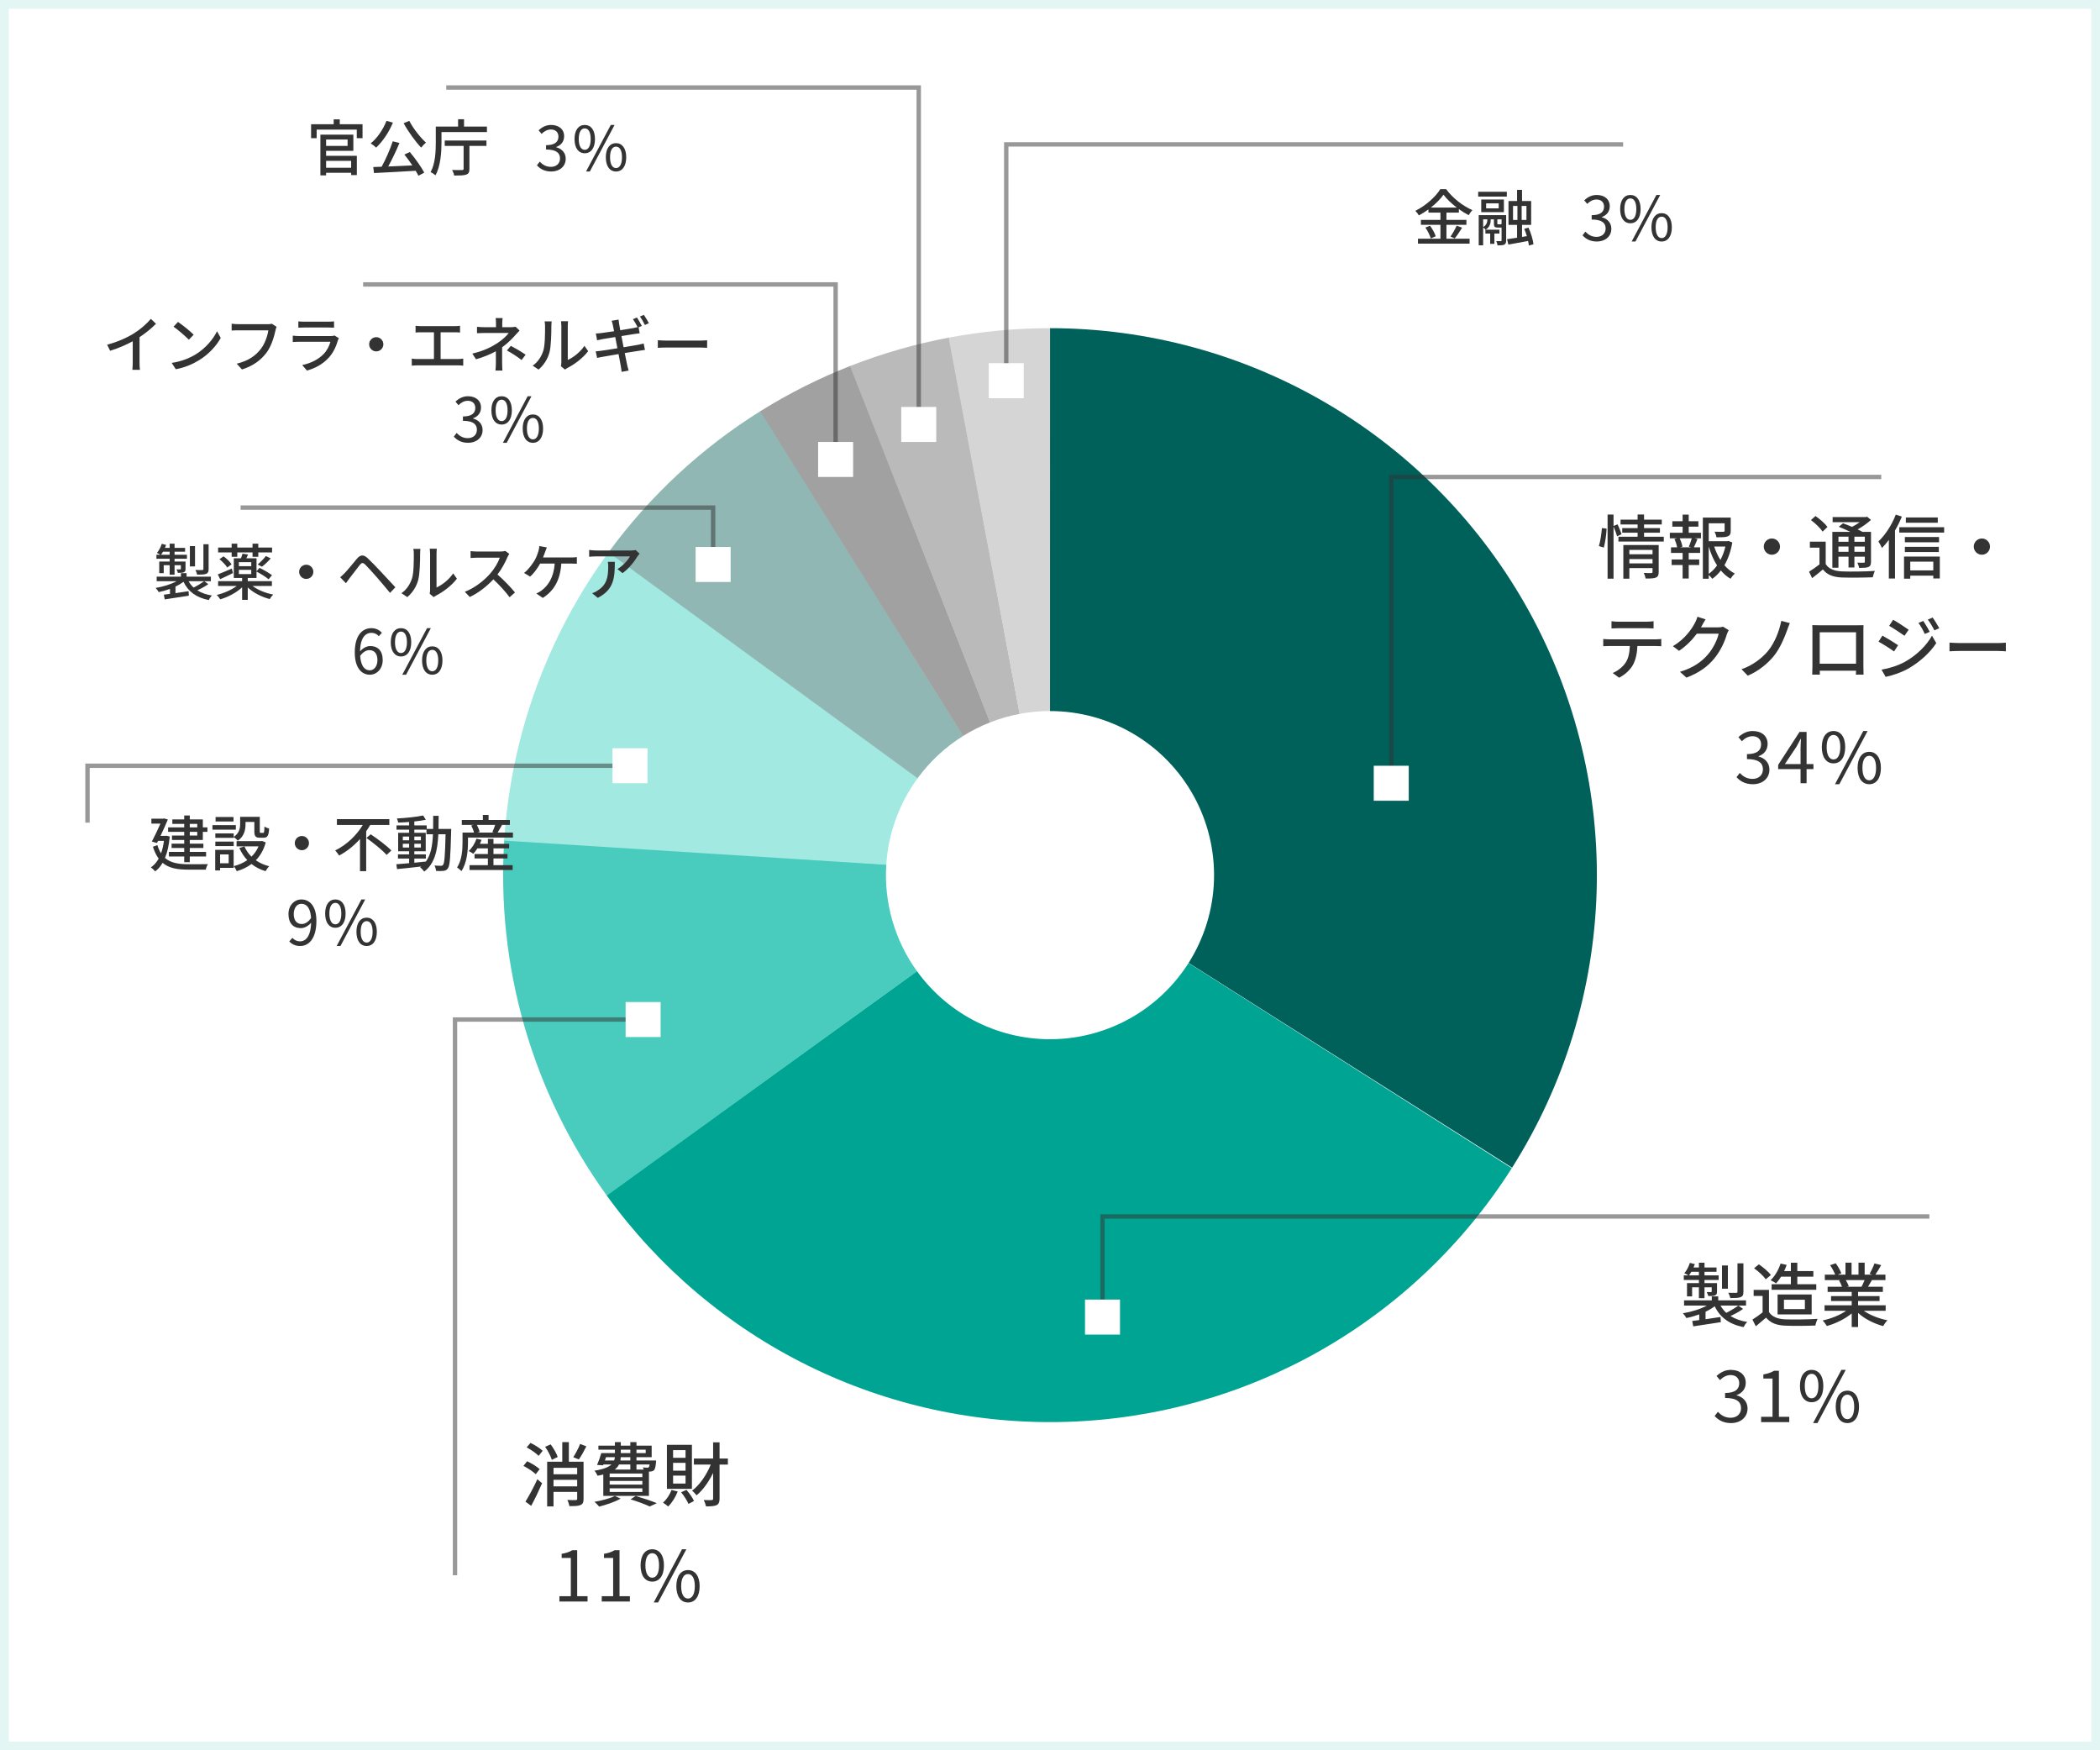 <svg width="480" height="400" viewBox="0 0 480 400" fill="none" xmlns="http://www.w3.org/2000/svg">
<rect x="0" y="0" width="480" height="400" fill="#808080" stroke="none"/>
<rect x="1" y="1" width="478" height="398" fill="white" stroke="#E3F6F4" stroke-width="2"/>
<path d="M345.545 266.972C334.601 284.219 319.597 298.522 301.846 308.628C284.095 318.734 264.138 324.337 243.721 324.945C223.304 325.553 203.049 321.148 184.728 312.116C166.407 303.084 150.579 289.7 138.628 273.135L209.588 221.94C213.174 226.91 217.922 230.925 223.418 233.635C228.915 236.344 234.991 237.666 241.116 237.483C247.241 237.301 253.229 235.62 258.554 232.588C263.879 229.557 268.38 225.266 271.663 220.092L345.545 266.972Z" fill="#00A492"/>
<path d="M240 75C262.374 75 284.337 81.005 303.599 92.389C322.86 103.772 338.713 120.117 349.503 139.717C360.293 159.317 365.625 181.454 364.942 203.817C364.258 226.181 357.585 247.951 345.619 266.855L271.686 220.057C275.276 214.385 277.278 207.854 277.483 201.145C277.687 194.436 276.088 187.795 272.851 181.915C269.614 176.035 264.858 171.132 259.08 167.717C253.301 164.302 246.712 162.5 240 162.5V75Z" fill="#00605A"/>
<path d="M138.704 273.241C121.65 249.654 113.362 220.856 115.268 191.813L202.581 197.544C202.009 206.257 204.495 214.896 209.611 221.972L138.704 273.241Z" fill="#49CCBE"/>
<path d="M115.249 192.107C116.757 168.273 125.062 145.369 139.18 126.107L209.754 177.832C205.519 183.611 203.027 190.482 202.575 197.632L115.249 192.107Z" fill="#A1E9E1"/>
<path d="M139.083 126.238C148.517 113.332 160.338 102.355 173.907 93.902L220.172 168.171C216.102 170.706 212.555 174 209.725 177.871L139.083 126.238Z" fill="#90B7B3"/>
<path d="M173.766 93.99C180.319 89.896 187.237 86.418 194.432 83.602L226.33 165.081C224.171 165.926 222.096 166.969 220.13 168.197L173.766 93.99Z" fill="#A1A1A1"/>
<path d="M194.288 83.658C201.618 80.778 209.203 78.597 216.944 77.145L233.083 163.143C230.761 163.579 228.485 164.233 226.286 165.097L194.288 83.658Z" fill="#BABABA"/>
<path d="M216.827 77.167C224.473 75.724 232.236 74.999 240.016 75L240.005 162.5C237.671 162.5 235.342 162.717 233.048 163.15L216.827 77.167Z" fill="#D5D5D5"/>
<path d="M400.666 179.224C402.762 179.224 404.442 177.96 404.442 175.88C404.442 174.264 403.322 173.224 401.946 172.888V172.824C403.194 172.376 404.026 171.432 404.026 170.008C404.026 168.136 402.586 167.064 400.618 167.064C399.274 167.064 398.234 167.656 397.354 168.456L398.138 169.4C398.794 168.728 399.626 168.248 400.57 168.248C401.786 168.248 402.538 168.984 402.538 170.104C402.538 171.384 401.722 172.344 399.306 172.344V173.48C402.01 173.48 402.954 174.408 402.954 175.816C402.954 177.16 401.962 178.008 400.57 178.008C399.226 178.008 398.346 177.368 397.658 176.648L396.922 177.608C397.69 178.456 398.826 179.224 400.666 179.224ZM411.557 179H412.933V167.272H411.317L406.437 174.808V175.768H414.501V174.616H407.973L410.645 170.616C410.965 170.04 411.285 169.448 411.573 168.872H411.653C411.605 169.48 411.557 170.424 411.557 171.016V179ZM419.088 174.456C420.704 174.456 421.76 173.112 421.76 170.744C421.76 168.392 420.704 167.064 419.088 167.064C417.472 167.064 416.416 168.392 416.416 170.744C416.416 173.112 417.472 174.456 419.088 174.456ZM419.088 173.56C418.16 173.56 417.52 172.6 417.52 170.744C417.52 168.872 418.16 167.96 419.088 167.96C420.016 167.96 420.64 168.872 420.64 170.744C420.64 172.6 420.016 173.56 419.088 173.56ZM419.424 179.224H420.416L426.88 167.064H425.888L419.424 179.224ZM427.264 179.224C428.848 179.224 429.92 177.88 429.92 175.496C429.92 173.16 428.848 171.816 427.264 171.816C425.648 171.816 424.592 173.16 424.592 175.496C424.592 177.88 425.648 179.224 427.264 179.224ZM427.264 178.328C426.336 178.328 425.696 177.368 425.696 175.496C425.696 173.624 426.336 172.728 427.264 172.728C428.176 172.728 428.816 173.624 428.816 175.496C428.816 177.368 428.176 178.328 427.264 178.328Z" fill="#333333"/>
<path d="M366.584 125.144C366.92 123.944 367.176 122.072 367.224 120.808L366.152 120.68C366.056 121.928 365.8 123.704 365.464 124.792L366.584 125.144ZM370.632 122.088C370.472 121.496 370.056 120.552 369.736 119.832L368.808 120.2V117.592H367.448V132.248H368.808V120.328C369.128 121.064 369.464 122.008 369.624 122.568L370.632 122.088ZM372.424 128.76V127.768H377.72V128.76H372.424ZM377.72 125.672V126.664H372.424V125.672H377.72ZM379.128 124.552H371.048V132.248H372.424V129.832H377.72V130.696C377.72 130.888 377.656 130.952 377.432 130.968C377.224 130.968 376.456 130.984 375.72 130.936C375.896 131.288 376.088 131.848 376.152 132.216C377.256 132.216 378.008 132.2 378.504 131.992C378.984 131.784 379.128 131.4 379.128 130.728V124.552ZM375.784 122.664V121.736H379.416V120.696H375.784V119.864H379.832V118.76H375.784V117.576H374.312V118.76H370.408V119.864H374.312V120.696H370.792V121.736H374.312V122.664H369.928V123.768H380.296V122.664H375.784ZM386.568 125.08H384.024L384.552 124.936C384.488 124.424 384.216 123.64 383.928 123.016H386.696C386.536 123.592 386.248 124.392 386.024 124.936L386.568 125.08ZM385.992 120.36H388.2V119.112H385.992V117.608H384.6V119.112H382.248V120.36H384.6V121.752H381.672V123.016H383.384L382.728 123.192C383.016 123.784 383.256 124.536 383.336 125.08H381.944V126.36H384.6V127.864H382.088V129.128H384.6V132.216H385.992V129.128H388.392V127.864H385.992V126.36H388.6V125.08H387.176C387.432 124.568 387.72 123.864 387.992 123.192L387.304 123.016H388.792V121.752H385.992V120.36ZM390.568 124.904C391.032 126.488 391.656 127.96 392.472 129.224C391.928 129.976 391.304 130.632 390.568 131.144V124.904ZM394.376 124.904C394.12 125.976 393.752 127.016 393.24 127.976C392.648 127.032 392.168 125.992 391.816 124.904H394.376ZM395.048 123.624L394.808 123.688H390.568V119.592H394.2V121.288C394.2 121.464 394.136 121.512 393.896 121.528C393.656 121.544 392.808 121.544 391.896 121.512C392.088 121.864 392.28 122.408 392.344 122.792C393.544 122.792 394.36 122.792 394.888 122.584C395.448 122.376 395.592 121.992 395.592 121.304V118.28H389.224V132.264H390.568V131.416C390.872 131.656 391.192 132.008 391.384 132.28C392.12 131.752 392.776 131.112 393.336 130.376C393.992 131.144 394.728 131.784 395.544 132.264C395.768 131.896 396.216 131.352 396.536 131.08C395.64 130.632 394.84 129.976 394.152 129.176C395.032 127.656 395.64 125.864 395.96 123.96L395.048 123.624ZM405 123.064C403.976 123.064 403.144 123.896 403.144 124.92C403.144 125.944 403.976 126.776 405 126.776C406.024 126.776 406.856 125.944 406.856 124.92C406.856 123.896 406.024 123.064 405 123.064ZM422.52 122.648V123.816H420.216V122.648H422.52ZM426.248 123.816H423.864V122.648H426.248V123.816ZM423.864 126.104V124.904H426.248V126.104H423.864ZM420.216 126.104V124.904H422.52V126.104H420.216ZM420.216 127.224H422.52V129.688H423.864V127.224H426.248V128.344C426.248 128.536 426.184 128.6 426.008 128.6C425.816 128.6 425.208 128.616 424.536 128.584C424.712 128.92 424.888 129.416 424.936 129.784C425.96 129.784 426.632 129.768 427.08 129.576C427.544 129.368 427.656 129.032 427.656 128.36V121.544H425.688C425.384 121.368 425.016 121.176 424.6 120.984C425.72 120.376 426.824 119.576 427.656 118.808L426.76 118.088L426.456 118.168H418.888V119.336H425.08C424.552 119.72 423.928 120.104 423.32 120.408C422.616 120.104 421.88 119.816 421.256 119.592L420.296 120.392C421.112 120.712 422.072 121.128 422.936 121.544H418.824V129.736H420.216V127.224ZM417.704 120.424C417.16 119.656 415.96 118.616 414.968 117.928L413.928 118.856C414.936 119.592 416.088 120.712 416.6 121.496L417.704 120.424ZM417.304 123.784H413.688V125.16H415.88V128.984C415.112 129.592 414.232 130.2 413.496 130.648L414.2 132.12C415.096 131.448 415.896 130.792 416.664 130.136C417.64 131.368 419.016 131.896 421 131.976C422.856 132.04 426.216 132.008 428.056 131.928C428.136 131.496 428.376 130.808 428.536 130.472C426.504 130.616 422.824 130.664 421.016 130.584C419.256 130.504 417.992 130.024 417.304 128.904V123.784ZM442.92 118.264H435.624V119.464H442.92V118.264ZM433.32 117.608C432.424 119.96 430.92 122.264 429.352 123.736C429.592 124.104 430.024 124.904 430.168 125.24C430.696 124.696 431.224 124.072 431.736 123.384V132.216H433.144V121.24C433.736 120.216 434.28 119.128 434.712 118.056L433.32 117.608ZM441.896 128.36V130.36H436.632V128.36H441.896ZM435.208 132.248H436.632V131.56H441.896V132.2H443.384V127.192H435.208V132.248ZM435.4 126.152H443.16V124.968H435.4V126.152ZM443.208 122.728H435.4V123.928H443.208V122.728ZM434.12 120.488V121.72H444.376V120.488H434.12ZM453 123.064C451.976 123.064 451.144 123.896 451.144 124.92C451.144 125.944 451.976 126.776 453 126.776C454.024 126.776 454.856 125.944 454.856 124.92C454.856 123.896 454.024 123.064 453 123.064ZM368.344 141.968V143.616C368.792 143.584 369.384 143.568 369.912 143.568H376.36C376.856 143.568 377.448 143.584 377.96 143.616V141.968C377.448 142.032 376.856 142.08 376.36 142.08H369.896C369.384 142.08 368.824 142.032 368.344 141.968ZM366.456 146.032V147.68C366.888 147.648 367.432 147.632 367.912 147.632H372.536C372.472 149.072 372.264 150.352 371.576 151.424C370.936 152.4 369.8 153.312 368.616 153.808L370.088 154.88C371.48 154.176 372.696 152.992 373.272 151.904C373.88 150.736 374.2 149.328 374.264 147.632H378.376C378.792 147.632 379.352 147.648 379.72 147.68V146.032C379.32 146.08 378.712 146.112 378.376 146.112H367.912C367.416 146.112 366.904 146.08 366.456 146.032ZM389.848 141.552L387.992 140.944C387.864 141.408 387.592 142.064 387.4 142.384C386.648 143.792 385.16 146.016 382.376 147.68L383.784 148.736C385.464 147.616 386.824 146.192 387.848 144.816H392.84C392.552 146.16 391.592 148.176 390.408 149.536C388.984 151.2 387.08 152.608 383.992 153.536L385.48 154.864C388.472 153.712 390.408 152.256 391.88 150.432C393.32 148.672 394.264 146.528 394.696 144.992C394.808 144.672 394.984 144.272 395.144 144.016L393.832 143.216C393.528 143.328 393.08 143.376 392.632 143.376H388.792C388.872 143.248 388.952 143.104 389.016 142.976C389.192 142.656 389.528 142.032 389.848 141.552ZM409.103 142.4L407.151 141.888C406.703 144.192 405.647 146.88 404.143 148.736C402.687 150.496 400.511 152.096 398.063 152.944L399.487 154.416C401.871 153.44 404.127 151.6 405.535 149.808C406.863 148.128 407.871 145.76 408.511 143.968C408.671 143.52 408.879 142.896 409.103 142.4ZM414.239 142.864C414.271 143.28 414.271 143.84 414.271 144.256V152.112C414.271 152.752 414.239 154.032 414.223 154.176H415.967C415.951 154.096 415.951 153.712 415.951 153.28H424.239C424.223 153.728 424.223 154.096 424.207 154.176H425.951C425.951 154.048 425.919 152.672 425.919 152.112V144.256C425.919 143.808 425.919 143.312 425.951 142.88C425.423 142.896 424.847 142.896 424.479 142.896H415.791C415.391 142.896 414.879 142.896 414.239 142.864ZM415.935 144.496H424.239V151.68H415.935V144.496ZM439.599 141.904L438.511 142.368C439.071 143.136 439.535 143.968 439.951 144.88L441.071 144.4C440.703 143.648 440.031 142.528 439.599 141.904ZM441.743 141.136L440.639 141.6C441.199 142.352 441.695 143.152 442.143 144.064L443.263 143.568C442.863 142.832 442.191 141.728 441.743 141.136ZM432.719 141.632L431.807 143.024C432.783 143.584 434.495 144.704 435.311 145.296L436.271 143.92C435.503 143.376 433.711 142.192 432.719 141.632ZM430.063 153.04L431.007 154.688C432.463 154.416 434.703 153.648 436.319 152.72C438.911 151.2 441.135 149.152 442.575 146.976L441.599 145.28C440.319 147.552 438.143 149.696 435.471 151.216C433.791 152.144 431.839 152.736 430.063 153.04ZM430.271 145.264L429.375 146.64C430.383 147.184 432.095 148.272 432.927 148.88L433.855 147.456C433.103 146.928 431.279 145.808 430.271 145.264ZM445.599 146.864V148.848C446.143 148.8 447.103 148.768 447.983 148.768H456.687C457.391 148.768 458.127 148.832 458.479 148.848V146.864C458.079 146.896 457.455 146.96 456.687 146.96H447.983C447.119 146.96 446.127 146.896 445.599 146.864Z" fill="#333333"/>
<path d="M318 178V109L430 109" stroke="#333333" stroke-opacity="0.5"/>
<rect x="314" y="175" width="8" height="8" fill="white"/>
<path d="M230 86L230 33L371 33" stroke="#333333" stroke-opacity="0.5"/>
<rect x="226" y="83" width="8" height="8" fill="white"/>
<path d="M395.666 325.224C397.762 325.224 399.442 323.96 399.442 321.88C399.442 320.264 398.322 319.224 396.946 318.888V318.824C398.194 318.376 399.026 317.432 399.026 316.008C399.026 314.136 397.586 313.064 395.618 313.064C394.274 313.064 393.234 313.656 392.354 314.456L393.138 315.4C393.794 314.728 394.626 314.248 395.57 314.248C396.786 314.248 397.538 314.984 397.538 316.104C397.538 317.384 396.722 318.344 394.306 318.344V319.48C397.01 319.48 397.954 320.408 397.954 321.816C397.954 323.16 396.962 324.008 395.57 324.008C394.226 324.008 393.346 323.368 392.658 322.648L391.922 323.608C392.69 324.456 393.826 325.224 395.666 325.224ZM402.541 325H408.973V323.784H406.605V313.272H405.485C404.861 313.656 404.109 313.928 403.053 314.104V315.048H405.149V323.784H402.541V325ZM414.088 320.456C415.704 320.456 416.76 319.112 416.76 316.744C416.76 314.392 415.704 313.064 414.088 313.064C412.472 313.064 411.416 314.392 411.416 316.744C411.416 319.112 412.472 320.456 414.088 320.456ZM414.088 319.56C413.16 319.56 412.52 318.6 412.52 316.744C412.52 314.872 413.16 313.96 414.088 313.96C415.016 313.96 415.64 314.872 415.64 316.744C415.64 318.6 415.016 319.56 414.088 319.56ZM414.424 325.224H415.416L421.88 313.064H420.888L414.424 325.224ZM422.264 325.224C423.848 325.224 424.92 323.88 424.92 321.496C424.92 319.16 423.848 317.816 422.264 317.816C420.648 317.816 419.592 319.16 419.592 321.496C419.592 323.88 420.648 325.224 422.264 325.224ZM422.264 324.328C421.336 324.328 420.696 323.368 420.696 321.496C420.696 319.624 421.336 318.728 422.264 318.728C423.176 318.728 423.816 319.624 423.816 321.496C423.816 323.368 423.176 324.328 422.264 324.328Z" fill="#333333"/>
<path d="M398.496 288.72H397.136V295.2C397.136 295.376 397.072 295.44 396.848 295.456C396.608 295.472 395.84 295.472 395.04 295.44C395.232 295.792 395.424 296.288 395.504 296.656C396.592 296.656 397.344 296.64 397.856 296.448C398.352 296.24 398.496 295.92 398.496 295.216V288.72ZM394.944 289.2H393.6V294.512H394.944V289.2ZM386.064 291.472C386.24 291.232 386.416 290.96 386.592 290.656H388.32V291.472H386.064ZM388.32 293.232H385.6V296.272H386.768V294.192H388.32V296.672H389.6V294.192H391.248V295.136C391.248 295.248 391.216 295.28 391.072 295.296C390.928 295.296 390.56 295.296 390.096 295.28C390.224 295.536 390.416 295.904 390.48 296.192C391.168 296.192 391.664 296.192 392.016 296.032C392.384 295.872 392.464 295.632 392.464 295.12V293.232H389.6V292.512H392.832V291.472H389.6V290.656H392.352V289.664H389.6V288.576H388.32V289.664H387.088C387.2 289.408 387.296 289.152 387.392 288.896L386.256 288.608C385.984 289.472 385.536 290.352 384.992 290.976C385.248 291.088 385.664 291.296 385.92 291.472H384.864V292.512H388.32V293.232ZM397.344 298.368C396.64 298.88 395.52 299.568 394.576 300.032C394.048 299.552 393.6 298.992 393.264 298.368H399.088V297.184H392.736V296.272H391.264V297.184H384.928V298.368H390.144C388.656 299.184 386.576 299.824 384.656 300.128C384.928 300.4 385.296 300.896 385.456 301.216C386.432 301.024 387.44 300.736 388.4 300.384V301.68C387.808 301.76 387.264 301.84 386.8 301.888L387.024 303.12C388.72 302.864 391.088 302.496 393.328 302.16L393.264 300.976C392.112 301.152 390.928 301.328 389.84 301.488V299.776C390.624 299.408 391.344 298.976 391.936 298.528C393.152 301.072 395.28 302.656 398.544 303.296C398.704 302.928 399.072 302.368 399.376 302.112C397.856 301.872 396.576 301.408 395.536 300.752C396.464 300.336 397.552 299.76 398.416 299.136L397.344 298.368ZM409.344 291.76V293.488H404.944V294.752H415.152V293.488H410.816V291.76H414.48V290.48H410.816V288.576H409.344V290.48H407.808C408.016 290.032 408.224 289.552 408.384 289.072L406.992 288.768C406.528 290.208 405.696 291.648 404.704 292.576C405.056 292.736 405.68 293.072 405.968 293.296C406.352 292.864 406.752 292.336 407.104 291.76H409.344ZM407.76 297.04H412.544V299.168H407.76V297.04ZM414.096 300.384V295.84H406.304V300.384H414.096ZM404.768 291.392C404.224 290.624 403.024 289.632 402.032 288.944L400.928 289.84C401.936 290.544 403.088 291.616 403.6 292.368L404.768 291.392ZM404.336 294.784H400.832V296.16H402.88V299.92C402.128 300.528 401.28 301.12 400.56 301.568L401.328 303.104C402.16 302.416 402.928 301.776 403.68 301.12C404.688 302.352 406.064 302.88 408.096 302.96C409.92 303.04 413.136 303.008 414.944 302.928C415.024 302.464 415.264 301.76 415.44 301.408C413.44 301.536 409.888 301.584 408.112 301.52C406.352 301.456 405.04 300.944 404.336 299.84V294.784ZM426.192 292.544C425.984 293.056 425.728 293.632 425.488 294.064H422.112L422.576 293.968C422.464 293.584 422.176 293.008 421.888 292.544H426.192ZM431.008 299.552V298.304H424.704V297.328H429.616V296.208H424.704V295.248H430.368V294.064H426.976C427.248 293.616 427.568 293.088 427.872 292.544H430.96V291.296H428.656C429.072 290.704 429.552 289.904 429.984 289.12L428.448 288.736C428.208 289.456 427.712 290.464 427.328 291.104L427.936 291.296H426.208V288.56H424.8V291.296H423.216V288.56H421.824V291.296H420.064L420.88 290.992C420.656 290.368 420.096 289.392 419.6 288.704L418.304 289.136C418.752 289.792 419.232 290.672 419.472 291.296H417.104V292.544H420.736L420.352 292.608C420.608 293.04 420.88 293.616 421.024 294.064H417.744V295.248H423.248V296.208H418.528V297.328H423.248V298.304H417.04V299.552H421.984C420.576 300.544 418.496 301.376 416.592 301.776C416.928 302.096 417.344 302.656 417.568 303.04C419.568 302.48 421.728 301.44 423.248 300.16V303.264H424.704V300.048C426.208 301.424 428.352 302.496 430.432 303.056C430.656 302.656 431.088 302.048 431.424 301.728C429.472 301.36 427.408 300.544 426 299.552H431.008Z" fill="#333333"/>
<path d="M127.866 366H134.298V364.784H131.93V354.272H130.81C130.186 354.656 129.434 354.928 128.378 355.104V356.048H130.474V364.784H127.866V366ZM137.541 366H143.973V364.784H141.605V354.272H140.485C139.861 354.656 139.109 354.928 138.053 355.104V356.048H140.149V364.784H137.541V366ZM149.088 361.456C150.704 361.456 151.76 360.112 151.76 357.744C151.76 355.392 150.704 354.064 149.088 354.064C147.472 354.064 146.416 355.392 146.416 357.744C146.416 360.112 147.472 361.456 149.088 361.456ZM149.088 360.56C148.16 360.56 147.52 359.6 147.52 357.744C147.52 355.872 148.16 354.96 149.088 354.96C150.016 354.96 150.64 355.872 150.64 357.744C150.64 359.6 150.016 360.56 149.088 360.56ZM149.424 366.224H150.416L156.88 354.064H155.888L149.424 366.224ZM157.264 366.224C158.848 366.224 159.92 364.88 159.92 362.496C159.92 360.16 158.848 358.816 157.264 358.816C155.648 358.816 154.592 360.16 154.592 362.496C154.592 364.88 155.648 366.224 157.264 366.224ZM157.264 365.328C156.336 365.328 155.696 364.368 155.696 362.496C155.696 360.624 156.336 359.728 157.264 359.728C158.176 359.728 158.816 360.624 158.816 362.496C158.816 364.368 158.176 365.328 157.264 365.328Z" fill="#333333"/>
<path d="M132.6 329.992C132.248 330.936 131.56 332.2 131.032 333.016L132.312 333.528C132.856 332.76 133.496 331.608 134.024 330.536L132.6 329.992ZM121.416 344.136C122.248 342.6 123.176 340.664 123.912 338.968L122.824 338.056C121.976 339.912 120.872 341.96 120.104 343.176L121.416 344.136ZM123.352 335.752C122.728 335.16 121.48 334.408 120.488 333.944L119.64 335C120.648 335.512 121.864 336.328 122.456 336.904L123.352 335.752ZM120.376 330.776C121.368 331.304 122.552 332.12 123.112 332.712L124.04 331.56C123.448 330.984 122.232 330.216 121.256 329.752L120.376 330.776ZM127.48 332.968C127.208 332.168 126.52 330.968 125.864 330.088L124.6 330.648C125.256 331.56 125.896 332.824 126.136 333.624L127.48 332.968ZM126.52 339.688V338.184H131.928V339.688H126.52ZM131.928 335.448V336.92H126.52V335.448H131.928ZM133.384 334.056H130.024V329.576H128.52V334.056H125.064V344.264H126.52V340.952H131.928V342.52C131.928 342.744 131.848 342.808 131.608 342.824C131.368 342.84 130.504 342.84 129.688 342.792C129.88 343.176 130.088 343.816 130.152 344.2C131.368 344.2 132.184 344.184 132.696 343.944C133.224 343.72 133.384 343.304 133.384 342.536V334.056ZM138.52 333.016H140.536C140.52 333.272 140.472 333.528 140.376 333.768H138.264L138.52 333.016ZM141.896 331.304H144.072V332.088H141.896V331.304ZM147.592 331.304V332.088H145.48V331.304H147.592ZM144.072 333.768H141.8C141.848 333.528 141.88 333.272 141.88 333.016H144.072V333.768ZM148.488 334.68C148.44 335.032 148.376 335.224 148.296 335.304C148.216 335.4 148.104 335.416 147.96 335.416C147.784 335.416 147.384 335.4 146.936 335.352C147.016 335.496 147.08 335.672 147.144 335.848H145.48V334.68H148.488ZM146.824 337.576H139.352V336.76H146.824V337.576ZM146.824 339.272H139.352V338.44H146.824V339.272ZM146.824 340.968H139.352V340.136H146.824V340.968ZM144.072 334.68V335.848H140.504C140.968 335.496 141.288 335.112 141.496 334.68H144.072ZM137.896 341.864H148.328V336.312C148.456 336.312 148.568 336.296 148.648 336.296C148.968 336.28 149.272 336.2 149.496 335.976C149.736 335.704 149.848 335.192 149.944 334.2C149.944 334.04 149.96 333.768 149.96 333.768H145.48V333.016H148.952V330.376H145.48V329.576H144.072V330.376H141.896V329.576H140.552V330.376H136.776V331.304H140.552V332.088H137.432C137.176 332.984 136.808 334.04 136.472 334.792L137.848 334.872L137.928 334.68H139.768C139.112 335.288 137.944 335.768 135.88 336.104C136.12 336.36 136.456 336.936 136.584 337.256C137.064 337.176 137.496 337.08 137.896 336.968V341.864ZM140.536 341.88C139.432 342.44 137.512 342.936 135.864 343.224C136.2 343.464 136.712 344.024 136.952 344.312C138.552 343.912 140.568 343.224 141.864 342.488L140.536 341.88ZM144.12 342.648C145.832 343.176 147.528 343.816 148.504 344.28L150.136 343.528C148.984 343.048 147.032 342.392 145.304 341.88L144.12 342.648ZM156.696 333.16H153.848V331.4H156.696V333.16ZM156.696 336.104H153.848V334.312H156.696V336.104ZM156.696 339.048H153.848V337.224H156.696V339.048ZM158.152 330.184H152.44V340.248H158.152V330.184ZM153.48 340.504C153.096 341.608 152.36 342.696 151.544 343.4C151.864 343.608 152.456 344.04 152.728 344.28C153.576 343.464 154.408 342.152 154.904 340.856L153.48 340.504ZM155.688 341.032C156.344 341.832 157.048 342.952 157.368 343.688L158.632 343.032C158.312 342.312 157.576 341.256 156.904 340.488L155.688 341.032ZM166.376 333.32H164.472V329.624H163V333.32H158.6V334.712H162.456C161.48 337.096 159.896 339.432 158.184 340.664C158.52 340.92 158.968 341.416 159.208 341.736C160.648 340.568 161.976 338.696 163 336.616V342.488C163 342.744 162.904 342.824 162.648 342.824C162.424 342.84 161.672 342.84 160.84 342.808C161.064 343.208 161.304 343.864 161.368 344.264C162.536 344.264 163.304 344.2 163.8 343.976C164.28 343.72 164.472 343.288 164.472 342.488V334.712H166.376V333.32Z" fill="#333333"/>
<path d="M68.597 216.196C70.529 216.196 72.321 214.6 72.321 210.428C72.321 207.166 70.851 205.556 68.877 205.556C67.281 205.556 65.937 206.9 65.937 208.888C65.937 211.016 67.043 212.108 68.765 212.108C69.647 212.108 70.557 211.576 71.201 210.764L71.131 209.742C70.459 210.764 69.661 211.17 68.975 211.17C67.757 211.17 67.141 210.26 67.141 208.888C67.141 207.474 67.897 206.55 68.877 206.55C70.319 206.55 71.117 207.908 71.117 210.428C71.117 213.942 69.927 215.132 68.555 215.132C67.897 215.132 67.267 214.838 66.833 214.334L66.119 215.146C66.693 215.748 67.477 216.196 68.597 216.196ZM76.656 212.024C78.07 212.024 78.995 210.848 78.995 208.776C78.995 206.718 78.07 205.556 76.656 205.556C75.243 205.556 74.319 206.718 74.319 208.776C74.319 210.848 75.243 212.024 76.656 212.024ZM76.656 211.24C75.844 211.24 75.284 210.4 75.284 208.776C75.284 207.138 75.844 206.34 76.656 206.34C77.469 206.34 78.014 207.138 78.014 208.776C78.014 210.4 77.469 211.24 76.656 211.24ZM76.951 216.196H77.819L83.475 205.556H82.606L76.951 216.196ZM83.811 216.196C85.197 216.196 86.135 215.02 86.135 212.934C86.135 210.89 85.197 209.714 83.811 209.714C82.397 209.714 81.472 210.89 81.472 212.934C81.472 215.02 82.397 216.196 83.811 216.196ZM83.811 215.412C82.999 215.412 82.439 214.572 82.439 212.934C82.439 211.296 82.999 210.512 83.811 210.512C84.609 210.512 85.168 211.296 85.168 212.934C85.168 214.572 84.609 215.412 83.811 215.412Z" fill="#333333"/>
<path d="M43.38 188.284H45.088V189.082H43.38V188.284ZM45.088 190.944H43.38V190.104H45.088V190.944ZM42.106 190.944H39.306V191.966H42.106V192.806H39.222V193.786H42.106V194.682H38.606V195.732H42.106V197.048H43.38V195.732H47.104V194.682H43.38V193.786H46.488V192.806H43.38V191.966H46.362V190.104H47.412V189.082H46.362V187.262H43.38V186.366H42.106V187.262H39.39V188.284H42.106V189.082H38.424V190.104H42.106V190.944ZM38.032 190.986L37.822 191.028H36.688C37.304 189.726 37.934 188.354 38.368 187.276L37.472 187.038L37.276 187.094H34.602V188.228H36.674C36.128 189.446 35.372 191.07 34.714 192.33L35.89 192.652L36.128 192.162H37.472C37.332 193.24 37.108 194.192 36.814 195.018C36.478 194.5 36.198 193.884 35.974 193.142L34.952 193.506C35.302 194.626 35.75 195.522 36.268 196.222C35.792 197.09 35.19 197.748 34.476 198.238C34.77 198.42 35.26 198.882 35.47 199.134C36.128 198.658 36.688 198.014 37.164 197.188C38.634 198.434 40.594 198.742 43.044 198.742H47.02C47.104 198.364 47.328 197.776 47.524 197.482C46.684 197.51 43.758 197.51 43.072 197.51C40.888 197.496 39.054 197.244 37.71 196.068C38.256 194.78 38.62 193.156 38.802 191.168L38.032 190.986ZM53.418 190.468H49.218V191.476H53.418V191.294C53.698 191.462 54.174 191.896 54.356 192.12C55.826 191.14 56.12 189.614 56.12 188.354V187.836H58.136V189.978C58.136 191.126 58.43 191.448 59.396 191.448H60.292C61.104 191.448 61.426 191.014 61.51 189.348C61.188 189.278 60.698 189.082 60.446 188.872C60.418 190.16 60.362 190.342 60.152 190.342H59.606C59.41 190.342 59.382 190.286 59.382 189.964V186.674H54.888V188.34C54.888 189.306 54.692 190.412 53.418 191.266V190.468ZM49.218 193.352H53.418V192.33H49.218V193.352ZM53.376 186.716H49.274V187.738H53.376V186.716ZM53.908 188.564H48.56V189.6H53.908V188.564ZM52.27 195.27V197.286H50.31V195.27H52.27ZM53.404 194.22H49.19V198.924H50.31V198.336H53.404V194.22ZM59.9 192.19L59.662 192.232H54.076V193.422H59.088C58.71 194.332 58.164 195.116 57.478 195.774C56.792 195.102 56.246 194.304 55.868 193.436L54.706 193.8C55.168 194.85 55.784 195.774 56.526 196.572C55.602 197.202 54.552 197.664 53.418 197.944C53.67 198.224 53.992 198.77 54.118 199.092C55.364 198.728 56.498 198.196 57.492 197.454C58.402 198.182 59.48 198.728 60.698 199.092C60.88 198.756 61.258 198.224 61.538 197.972C60.376 197.678 59.354 197.216 58.472 196.6C59.494 195.564 60.278 194.22 60.74 192.512L59.9 192.19ZM69 191.056C68.104 191.056 67.376 191.784 67.376 192.68C67.376 193.576 68.104 194.304 69 194.304C69.896 194.304 70.624 193.576 70.624 192.68C70.624 191.784 69.896 191.056 69 191.056ZM88.992 188.536V187.206H77.008V188.536H82.916C81.572 190.818 79.276 193.058 76.616 194.36C76.896 194.64 77.302 195.172 77.512 195.522C79.318 194.57 80.942 193.24 82.286 191.742V199.092H83.7V189.978C84.036 189.502 84.33 189.012 84.624 188.536H88.992ZM83.756 191.504C85.352 192.638 87.424 194.304 88.362 195.382L89.454 194.374C88.432 193.296 86.304 191.714 84.736 190.664L83.756 191.504ZM94.704 196.208H97.336V195.256H94.704V194.542H97.308V190.328H94.704V189.6H97.476V190.65H98.96C98.848 193.198 98.498 195.312 97.35 196.894C96.468 196.992 95.572 197.076 94.704 197.16V196.208ZM92.072 193.688V192.834H93.514V193.688H92.072ZM96.202 192.834V193.688H94.704V192.834H96.202ZM94.704 192.036V191.182H96.202V192.036H94.704ZM92.072 191.182H93.514V192.036H92.072V191.182ZM100.234 189.446C100.248 188.494 100.262 187.486 100.262 186.45H99.016C99.016 187.5 99.016 188.494 99.002 189.446H97.532V188.634H94.704V187.738C95.67 187.64 96.594 187.5 97.336 187.346L96.72 186.366C95.264 186.688 92.786 186.94 90.714 187.052C90.84 187.304 90.98 187.724 91.022 187.99C91.806 187.962 92.66 187.92 93.514 187.85V188.634H90.63V189.6H93.514V190.328H91.008V194.542H93.514V195.256H90.966V196.208H93.514V197.272C92.408 197.37 91.4 197.454 90.588 197.51L90.756 198.616C92.254 198.476 94.27 198.266 96.286 198.028C96.202 198.098 96.118 198.168 96.034 198.224C96.342 198.434 96.776 198.896 96.972 199.19C99.38 197.342 100.01 194.374 100.192 190.65H101.844C101.732 195.466 101.592 197.244 101.284 197.636C101.144 197.818 101.018 197.86 100.78 197.86C100.528 197.86 99.954 197.86 99.31 197.804C99.506 198.154 99.646 198.686 99.674 199.036C100.332 199.078 100.976 199.078 101.396 199.022C101.83 198.952 102.124 198.84 102.39 198.42C102.838 197.818 102.964 195.83 103.118 190.048C103.118 189.894 103.132 189.446 103.132 189.446H100.234ZM112.792 196.18H115.998V195.172H112.792V193.884H116.376V192.848H112.792V191.7H111.518V192.848H109.698C109.838 192.554 109.964 192.246 110.076 191.938L108.914 191.672C108.55 192.736 107.906 193.8 107.136 194.486C107.43 194.626 107.934 194.934 108.172 195.116C108.494 194.78 108.83 194.36 109.124 193.884H111.518V195.172H108.466V196.18H111.518V197.72H107.318V198.826H117.174V197.72H112.792V196.18ZM113.184 188.522C113.016 189.054 112.75 189.698 112.54 190.16L112.89 190.272H109.124L109.628 190.132C109.544 189.684 109.278 189.04 108.984 188.522H113.184ZM113.744 190.272C114.038 189.796 114.388 189.166 114.738 188.564L114.556 188.522H116.544V187.388H111.672V186.24H110.37V187.388H105.554V188.522H108.214L107.71 188.648C107.976 189.152 108.228 189.796 108.34 190.272H105.722V192.484C105.722 194.136 105.596 196.53 104.476 198.252C104.728 198.392 105.26 198.854 105.47 199.078C106.73 197.202 106.968 194.36 106.968 192.484V191.406H117.244V190.272H113.744Z" fill="#333333"/>
<path d="M252 300V278L441 278" stroke="#333333" stroke-opacity="0.5"/>
<rect x="248" y="297" width="8" height="8" fill="white"/>
<path d="M104 360L104 233H147" stroke="#333333" stroke-opacity="0.5"/>
<rect x="143" y="229" width="8" height="8" fill="white"/>
<path d="M20 188L20 175L144 175" stroke="#333333" stroke-opacity="0.5"/>
<rect x="140" y="171" width="8" height="8" fill="white"/>
<path d="M84.535 154.196C86.117 154.196 87.475 152.852 87.475 150.864C87.475 148.708 86.355 147.644 84.619 147.644C83.793 147.644 82.841 148.148 82.211 148.974L82.253 149.996C82.939 148.974 83.765 148.582 84.423 148.582C85.655 148.582 86.271 149.464 86.271 150.864C86.271 152.25 85.515 153.188 84.535 153.188C83.093 153.188 82.295 151.746 82.295 149.114C82.295 145.754 83.499 144.62 84.941 144.62C85.557 144.62 86.187 144.914 86.579 145.39L87.293 144.606C86.733 144.004 85.949 143.556 84.885 143.556C82.897 143.556 81.091 145.096 81.091 149.114C81.091 152.502 82.561 154.196 84.535 154.196ZM91.656 150.024C93.07 150.024 93.995 148.848 93.995 146.776C93.995 144.718 93.07 143.556 91.656 143.556C90.243 143.556 89.319 144.718 89.319 146.776C89.319 148.848 90.243 150.024 91.656 150.024ZM91.656 149.24C90.844 149.24 90.284 148.4 90.284 146.776C90.284 145.138 90.844 144.34 91.656 144.34C92.469 144.34 93.014 145.138 93.014 146.776C93.014 148.4 92.469 149.24 91.656 149.24ZM91.951 154.196H92.819L98.475 143.556H97.606L91.951 154.196ZM98.811 154.196C100.197 154.196 101.135 153.02 101.135 150.934C101.135 148.89 100.197 147.714 98.811 147.714C97.397 147.714 96.472 148.89 96.472 150.934C96.472 153.02 97.397 154.196 98.811 154.196ZM98.811 153.412C97.999 153.412 97.439 152.572 97.439 150.934C97.439 149.296 97.999 148.512 98.811 148.512C99.609 148.512 100.169 149.296 100.169 150.934C100.169 152.572 99.609 153.412 98.811 153.412Z" fill="#333333"/>
<path d="M47.684 124.38H46.494V130.05C46.494 130.204 46.438 130.26 46.242 130.274C46.032 130.288 45.36 130.288 44.66 130.26C44.828 130.568 44.996 131.002 45.066 131.324C46.018 131.324 46.676 131.31 47.124 131.142C47.558 130.96 47.684 130.68 47.684 130.064V124.38ZM44.576 124.8H43.4V129.448H44.576V124.8ZM36.806 126.788C36.96 126.578 37.114 126.34 37.268 126.074H38.78V126.788H36.806ZM38.78 128.328H36.4V130.988H37.422V129.168H38.78V131.338H39.9V129.168H41.342V129.994C41.342 130.092 41.314 130.12 41.188 130.134C41.062 130.134 40.74 130.134 40.334 130.12C40.446 130.344 40.614 130.666 40.67 130.918C41.272 130.918 41.706 130.918 42.014 130.778C42.336 130.638 42.406 130.428 42.406 129.98V128.328H39.9V127.698H42.728V126.788H39.9V126.074H42.308V125.206H39.9V124.254H38.78V125.206H37.702C37.8 124.982 37.884 124.758 37.968 124.534L36.974 124.282C36.736 125.038 36.344 125.808 35.868 126.354C36.092 126.452 36.456 126.634 36.68 126.788H35.756V127.698H38.78V128.328ZM46.676 132.822C46.06 133.27 45.08 133.872 44.254 134.278C43.792 133.858 43.4 133.368 43.106 132.822H48.202V131.786H42.644V130.988H41.356V131.786H35.812V132.822H40.376C39.074 133.536 37.254 134.096 35.574 134.362C35.812 134.6 36.134 135.034 36.274 135.314C37.128 135.146 38.01 134.894 38.85 134.586V135.72C38.332 135.79 37.856 135.86 37.45 135.902L37.646 136.98C39.13 136.756 41.202 136.434 43.162 136.14L43.106 135.104C42.098 135.258 41.062 135.412 40.11 135.552V134.054C40.796 133.732 41.426 133.354 41.944 132.962C43.008 135.188 44.87 136.574 47.726 137.134C47.866 136.812 48.188 136.322 48.454 136.098C47.124 135.888 46.004 135.482 45.094 134.908C45.906 134.544 46.858 134.04 47.614 133.494L46.676 132.822ZM52.948 127.25H54.236V126.242H57.722V127.25H59.038V126.242H62.188V125.136H59.038V124.254H57.722V125.136H54.236V124.254H52.948V125.136H49.854V126.242H52.948V127.25ZM59.878 129.518C60.494 129.042 61.278 128.314 61.88 127.614L60.774 127.068C60.326 127.67 59.5 128.51 58.898 129L59.878 129.518ZM50.162 127.796C50.848 128.342 51.618 129.154 51.94 129.7L52.934 128.972C52.598 128.412 51.8 127.656 51.1 127.138L50.162 127.796ZM52.976 129.938C51.786 130.442 50.61 130.96 49.784 131.268L50.316 132.36C51.198 131.968 52.248 131.45 53.256 130.96L52.976 129.938ZM54.6 130.232H57.428V131.198H54.6V130.232ZM54.6 128.468H57.428V129.392H54.6V128.468ZM62.146 133.914V132.808H56.63V132.08H58.632V130.624C59.584 131.114 60.802 131.87 61.39 132.388L62.174 131.464C61.544 130.96 60.27 130.232 59.332 129.77L58.632 130.54V127.586H56.308C56.434 127.32 56.56 127.04 56.7 126.732L55.426 126.536C55.356 126.83 55.216 127.222 55.076 127.586H53.438V132.08H55.342V132.808H49.854V133.914H54.11C52.906 134.824 51.156 135.58 49.546 135.958C49.812 136.21 50.162 136.672 50.344 136.966C52.122 136.462 54.04 135.44 55.342 134.222V137.092H56.63V134.25C57.918 135.482 59.808 136.434 61.67 136.91C61.824 136.602 62.174 136.14 62.454 135.874C60.704 135.552 58.926 134.824 57.722 133.914H62.146ZM70 129.056C69.104 129.056 68.376 129.784 68.376 130.68C68.376 131.576 69.104 132.304 70 132.304C70.896 132.304 71.624 131.576 71.624 130.68C71.624 129.784 70.896 129.056 70 129.056ZM77.756 131.926L79.072 133.284C79.296 132.962 79.618 132.514 79.926 132.108C80.528 131.338 81.62 129.882 82.236 129.112C82.684 128.566 82.95 128.524 83.468 129.014C84.014 129.56 85.288 130.946 86.1 131.884C86.968 132.878 88.186 134.32 89.152 135.496L90.37 134.208C89.292 133.046 87.878 131.52 86.94 130.526C86.1 129.63 84.966 128.44 84.07 127.6C83.062 126.634 82.32 126.788 81.55 127.726C80.626 128.804 79.464 130.288 78.806 130.946C78.414 131.338 78.134 131.618 77.756 131.926ZM98.21 135.692L99.134 136.462C99.246 136.378 99.414 136.252 99.666 136.112C101.276 135.3 103.25 133.83 104.44 132.248L103.586 131.044C102.578 132.528 100.996 133.718 99.778 134.264V126.522C99.778 125.948 99.834 125.486 99.848 125.402H98.224C98.224 125.486 98.308 125.948 98.308 126.522V134.81C98.308 135.132 98.266 135.454 98.21 135.692ZM91.756 135.566L93.1 136.462C94.29 135.454 95.172 134.082 95.592 132.542C95.97 131.142 96.026 128.16 96.026 126.564C96.026 126.074 96.082 125.556 96.096 125.444H94.472C94.556 125.766 94.584 126.102 94.584 126.578C94.584 128.188 94.584 130.918 94.178 132.164C93.772 133.452 92.974 134.726 91.756 135.566ZM116.41 126.578L115.5 125.906C115.262 125.99 114.8 126.046 114.282 126.046H109.088C108.654 126.046 107.842 125.99 107.562 125.948V127.53C107.786 127.516 108.542 127.446 109.088 127.446H114.226C113.89 128.538 112.952 130.078 112 131.142C110.614 132.696 108.514 134.376 106.246 135.244L107.38 136.434C109.382 135.496 111.272 133.998 112.77 132.402C114.156 133.69 115.556 135.23 116.48 136.49L117.712 135.398C116.844 134.334 115.15 132.528 113.708 131.296C114.688 130.036 115.514 128.454 116.004 127.306C116.102 127.068 116.312 126.718 116.41 126.578ZM124.992 125.108L123.284 124.786C123.256 125.178 123.172 125.626 123.046 126.032C122.878 126.578 122.626 127.292 122.248 127.978C121.744 128.832 120.778 130.204 119.784 130.932L121.17 131.772C121.996 131.072 122.892 129.826 123.466 128.79H126.784C126.574 132.066 125.216 133.858 123.802 134.936C123.48 135.188 123.018 135.454 122.584 135.636L124.068 136.644C126.532 135.09 128.058 132.668 128.296 128.79H130.48C130.802 128.79 131.376 128.804 131.852 128.832V127.32C131.432 127.39 130.83 127.404 130.48 127.404H124.124C124.306 126.956 124.46 126.522 124.586 126.172C124.698 125.878 124.852 125.444 124.992 125.108ZM146.188 126.536L145.306 125.71C145.082 125.766 144.452 125.808 144.144 125.808H136.318C135.758 125.808 135.184 125.752 134.666 125.682V127.236C135.268 127.194 135.758 127.152 136.318 127.152H143.99C143.584 127.95 142.366 129.336 141.134 130.05L142.296 130.988C143.794 129.924 145.124 128.146 145.726 127.124C145.838 126.956 146.062 126.69 146.188 126.536ZM140.532 128.398H138.936C139.006 128.804 139.02 129.14 139.02 129.518C139.02 131.842 138.698 133.606 136.696 134.894C136.248 135.216 135.758 135.44 135.352 135.58L136.64 136.63C140.322 134.74 140.532 132.052 140.532 128.398Z" fill="#333333"/>
<path d="M163 129V116L55 116" stroke="#333333" stroke-opacity="0.5"/>
<rect x="159" y="125" width="8" height="8" fill="white"/>
<path d="M126.003 39.196C127.837 39.196 129.307 38.09 129.307 36.27C129.307 34.856 128.327 33.946 127.123 33.652V33.596C128.215 33.204 128.943 32.378 128.943 31.132C128.943 29.494 127.683 28.556 125.961 28.556C124.785 28.556 123.875 29.074 123.105 29.774L123.791 30.6C124.365 30.012 125.093 29.592 125.919 29.592C126.983 29.592 127.641 30.236 127.641 31.216C127.641 32.336 126.927 33.176 124.813 33.176V34.17C127.179 34.17 128.005 34.982 128.005 36.214C128.005 37.39 127.137 38.132 125.919 38.132C124.743 38.132 123.973 37.572 123.371 36.942L122.727 37.782C123.399 38.524 124.393 39.196 126.003 39.196ZM133.657 35.024C135.071 35.024 135.995 33.848 135.995 31.776C135.995 29.718 135.071 28.556 133.657 28.556C132.243 28.556 131.319 29.718 131.319 31.776C131.319 33.848 132.243 35.024 133.657 35.024ZM133.657 34.24C132.845 34.24 132.285 33.4 132.285 31.776C132.285 30.138 132.845 29.34 133.657 29.34C134.469 29.34 135.015 30.138 135.015 31.776C135.015 33.4 134.469 34.24 133.657 34.24ZM133.951 39.196H134.819L140.475 28.556H139.607L133.951 39.196ZM140.811 39.196C142.197 39.196 143.135 38.02 143.135 35.934C143.135 33.89 142.197 32.714 140.811 32.714C139.397 32.714 138.473 33.89 138.473 35.934C138.473 38.02 139.397 39.196 140.811 39.196ZM140.811 38.412C139.999 38.412 139.439 37.572 139.439 35.934C139.439 34.296 139.999 33.512 140.811 33.512C141.609 33.512 142.169 34.296 142.169 35.934C142.169 37.572 141.609 38.412 140.811 38.412Z" fill="#333333"/>
<path d="M24.488 78.778L25.174 80.164C27.022 79.604 28.87 78.792 30.34 77.994V82.866C30.34 83.44 30.298 84.21 30.256 84.518H31.992C31.922 84.21 31.894 83.44 31.894 82.866V77.056C33.28 76.146 34.596 75.068 35.66 73.99L34.484 72.87C33.532 74.004 32.048 75.306 30.592 76.202C29.038 77.168 26.938 78.12 24.488 78.778ZM40.686 73.57L39.664 74.662C40.7 75.362 42.436 76.888 43.164 77.63L44.27 76.496C43.486 75.684 41.666 74.228 40.686 73.57ZM39.244 82.936L40.182 84.378C42.352 83.986 44.13 83.16 45.544 82.292C47.728 80.948 49.45 79.044 50.458 77.224L49.604 75.698C48.75 77.49 47 79.59 44.746 80.976C43.402 81.802 41.582 82.586 39.244 82.936ZM63.222 74.69L62.144 73.99C61.836 74.074 61.486 74.088 61.248 74.088H54.458C53.996 74.088 53.338 74.032 52.946 73.976V75.544C53.296 75.516 53.856 75.488 54.458 75.488H61.332C61.15 76.776 60.548 78.568 59.582 79.786C58.434 81.256 56.852 82.446 54.108 83.118L55.312 84.434C57.86 83.636 59.61 82.306 60.884 80.64C62.018 79.156 62.662 76.93 62.97 75.502C63.04 75.222 63.11 74.914 63.222 74.69ZM68.192 73.444V74.886C68.584 74.858 69.088 74.844 69.536 74.844H74.968C75.444 74.844 76.004 74.858 76.354 74.886V73.444C76.004 73.486 75.43 73.514 74.982 73.514H69.536C69.074 73.514 68.556 73.486 68.192 73.444ZM77.46 77.294L76.466 76.678C76.284 76.748 75.948 76.804 75.57 76.804H68.402C67.996 76.804 67.464 76.762 66.918 76.706V78.162C67.45 78.12 68.066 78.106 68.402 78.106H75.528C75.276 79.03 74.772 80.08 73.974 80.906C72.826 82.096 71.118 83.006 69.074 83.426L70.166 84.686C71.958 84.182 73.736 83.3 75.178 81.704C76.214 80.556 76.844 79.142 77.236 77.784C77.264 77.658 77.376 77.448 77.46 77.294ZM86 77.056C85.104 77.056 84.376 77.784 84.376 78.68C84.376 79.576 85.104 80.304 86 80.304C86.896 80.304 87.624 79.576 87.624 78.68C87.624 77.784 86.896 77.056 86 77.056ZM94.988 74.452V75.992C95.352 75.95 95.926 75.936 96.234 75.936H99.188V82.054H95.422C95.016 82.054 94.54 82.026 94.12 81.956V83.566C94.568 83.51 95.016 83.496 95.422 83.496H104.662C104.956 83.496 105.502 83.51 105.88 83.566V81.956C105.516 81.998 105.11 82.054 104.662 82.054H100.714V75.936H103.892C104.298 75.936 104.76 75.95 105.152 75.992V74.452C104.774 74.508 104.326 74.536 103.892 74.536H96.234C95.912 74.536 95.352 74.508 94.988 74.452ZM114.882 72.688H113.286C113.342 73.01 113.37 73.528 113.37 73.948V74.774H110.766C110.29 74.774 109.506 74.746 109.03 74.69V76.146C109.464 76.118 110.29 76.09 110.794 76.09H116.282C115.834 76.72 114.826 77.686 113.65 78.442C112.404 79.254 110.626 80.192 107.952 80.808L108.806 82.11C110.528 81.606 112.04 80.99 113.342 80.276V83.034C113.342 83.552 113.3 84.28 113.244 84.686H114.84C114.812 84.252 114.77 83.552 114.77 83.034V79.366C116.002 78.484 117.136 77.35 117.85 76.524C118.102 76.244 118.466 75.852 118.76 75.544L117.836 74.662C117.57 74.732 117.206 74.774 116.842 74.774H114.798V73.948C114.798 73.542 114.84 73.01 114.882 72.688ZM119.222 82.278L120.146 81.06C118.816 80.164 118.074 79.744 116.772 79.044L115.862 80.094C117.122 80.78 118.004 81.354 119.222 82.278ZM128.21 83.692L129.134 84.462C129.246 84.378 129.414 84.252 129.666 84.112C131.276 83.3 133.25 81.83 134.44 80.248L133.586 79.044C132.578 80.528 130.996 81.718 129.778 82.264V74.522C129.778 73.948 129.834 73.486 129.848 73.402H128.224C128.224 73.486 128.308 73.948 128.308 74.522V82.81C128.308 83.132 128.266 83.454 128.21 83.692ZM121.756 83.566L123.1 84.462C124.29 83.454 125.172 82.082 125.592 80.542C125.97 79.142 126.026 76.16 126.026 74.564C126.026 74.074 126.082 73.556 126.096 73.444H124.472C124.556 73.766 124.584 74.102 124.584 74.578C124.584 76.188 124.584 78.918 124.178 80.164C123.772 81.452 122.974 82.726 121.756 83.566ZM145.584 72.562L144.674 72.94C145.024 73.444 145.458 74.2 145.738 74.76C145.472 74.83 145.136 74.9 144.8 74.97C144.254 75.068 143.064 75.264 141.776 75.474C141.65 74.76 141.552 74.228 141.524 74.06C141.468 73.738 141.412 73.304 141.384 73.038L139.802 73.304C139.914 73.612 139.998 73.934 140.082 74.298C140.124 74.494 140.222 75.012 140.362 75.698C139.088 75.894 137.926 76.062 137.408 76.118C136.974 76.174 136.582 76.202 136.19 76.216L136.484 77.77C136.932 77.658 137.268 77.588 137.688 77.504C138.178 77.42 139.34 77.238 140.628 77.028C140.782 77.826 140.95 78.722 141.118 79.59C139.606 79.842 138.178 80.066 137.492 80.15C137.1 80.206 136.512 80.276 136.162 80.29L136.484 81.802C136.792 81.718 137.226 81.634 137.786 81.536C138.444 81.41 139.858 81.172 141.384 80.92C141.622 82.208 141.832 83.272 141.888 83.622C141.972 84.042 142.014 84.49 142.084 84.98L143.694 84.686C143.554 84.266 143.442 83.776 143.344 83.37C143.26 82.992 143.05 81.956 142.798 80.682C144.114 80.472 145.332 80.276 146.06 80.164C146.592 80.08 147.096 79.996 147.418 79.968L147.124 78.498C146.802 78.596 146.34 78.694 145.808 78.806C145.136 78.932 143.89 79.142 142.532 79.366C142.364 78.498 142.196 77.602 142.042 76.804C143.302 76.608 144.478 76.412 145.094 76.314C145.486 76.258 145.962 76.188 146.214 76.174L145.962 74.802L146.704 74.48C146.424 73.934 145.934 73.066 145.584 72.562ZM147.166 71.96L146.27 72.338C146.662 72.87 147.11 73.668 147.404 74.27L148.314 73.864C148.062 73.36 147.53 72.492 147.166 71.96ZM150.358 77.756V79.492C150.834 79.45 151.674 79.422 152.444 79.422H160.06C160.676 79.422 161.32 79.478 161.628 79.492V77.756C161.278 77.784 160.732 77.84 160.06 77.84H152.444C151.688 77.84 150.82 77.784 150.358 77.756Z" fill="#333333"/>
<path d="M191 105V65L83 65" stroke="#333333" stroke-opacity="0.5"/>
<rect x="187" y="101" width="8" height="8" fill="white"/>
<path d="M107.003 101.196C108.837 101.196 110.307 100.09 110.307 98.27C110.307 96.856 109.327 95.946 108.123 95.652V95.596C109.215 95.204 109.943 94.378 109.943 93.132C109.943 91.494 108.683 90.556 106.961 90.556C105.785 90.556 104.875 91.074 104.105 91.774L104.791 92.6C105.365 92.012 106.093 91.592 106.919 91.592C107.983 91.592 108.641 92.236 108.641 93.216C108.641 94.336 107.927 95.176 105.813 95.176V96.17C108.179 96.17 109.005 96.982 109.005 98.214C109.005 99.39 108.137 100.132 106.919 100.132C105.743 100.132 104.973 99.572 104.371 98.942L103.727 99.782C104.399 100.524 105.393 101.196 107.003 101.196ZM114.657 97.024C116.071 97.024 116.995 95.848 116.995 93.776C116.995 91.718 116.071 90.556 114.657 90.556C113.243 90.556 112.319 91.718 112.319 93.776C112.319 95.848 113.243 97.024 114.657 97.024ZM114.657 96.24C113.845 96.24 113.285 95.4 113.285 93.776C113.285 92.138 113.845 91.34 114.657 91.34C115.469 91.34 116.015 92.138 116.015 93.776C116.015 95.4 115.469 96.24 114.657 96.24ZM114.951 101.196H115.819L121.475 90.556H120.607L114.951 101.196ZM121.811 101.196C123.197 101.196 124.135 100.02 124.135 97.934C124.135 95.89 123.197 94.714 121.811 94.714C120.397 94.714 119.473 95.89 119.473 97.934C119.473 100.02 120.397 101.196 121.811 101.196ZM121.811 100.412C120.999 100.412 120.439 99.572 120.439 97.934C120.439 96.296 120.999 95.512 121.811 95.512C122.609 95.512 123.169 96.296 123.169 97.934C123.169 99.572 122.609 100.412 121.811 100.412Z" fill="#333333"/>
<path d="M80.262 36.76V38.342H74.536V36.76H80.262ZM79.45 31.888V33.344H74.536V31.888H79.45ZM74.536 34.464H80.766V30.768H73.234V40.078H74.536V39.49H80.262V40.008H81.564V35.612H74.536V34.464ZM77.658 28.388V27.282H76.272V28.388H71.106V31.58H72.38V29.62H81.55V31.58H82.866V28.388H77.658ZM92.26 28.164C93.31 30.096 94.976 32.378 96.264 33.736C96.53 33.372 97.02 32.868 97.37 32.602C96.096 31.44 94.43 29.354 93.548 27.618L92.26 28.164ZM88.34 27.618C87.556 29.62 86.212 31.58 84.728 32.77C85.092 32.98 85.708 33.456 85.974 33.736C87.43 32.378 88.886 30.25 89.81 28.024L88.34 27.618ZM92.428 35.318C93.03 36.06 93.674 36.942 94.248 37.796C92.358 37.894 90.44 37.978 88.732 38.048C89.614 36.466 90.58 34.422 91.308 32.672L89.768 32.294C89.194 34.086 88.158 36.424 87.234 38.104C86.534 38.132 85.89 38.16 85.316 38.174L85.484 39.546C87.962 39.42 91.588 39.238 95.018 39.028C95.27 39.448 95.48 39.826 95.648 40.162L96.978 39.448C96.292 38.16 94.92 36.228 93.674 34.744L92.428 35.318ZM101.654 33.344H105.966V38.566C105.966 38.79 105.868 38.86 105.602 38.86C105.322 38.874 104.314 38.874 103.348 38.846C103.544 39.196 103.754 39.756 103.81 40.12C105.112 40.12 105.994 40.106 106.54 39.91C107.114 39.714 107.296 39.35 107.296 38.594V33.344H111.188V32.112H101.654V33.344ZM106.064 28.934V27.254H104.706V28.934H99.61V32.574C99.61 34.548 99.512 37.376 98.42 39.336C98.728 39.462 99.302 39.854 99.54 40.064C100.716 37.95 100.912 34.73 100.912 32.588V30.18H111.3V28.934H106.064Z" fill="#333333"/>
<path d="M365.003 55.196C366.837 55.196 368.307 54.09 368.307 52.27C368.307 50.856 367.327 49.946 366.123 49.652V49.596C367.215 49.204 367.943 48.378 367.943 47.132C367.943 45.494 366.683 44.556 364.961 44.556C363.785 44.556 362.875 45.074 362.105 45.774L362.791 46.6C363.365 46.012 364.093 45.592 364.919 45.592C365.983 45.592 366.641 46.236 366.641 47.216C366.641 48.336 365.927 49.176 363.813 49.176V50.17C366.179 50.17 367.005 50.982 367.005 52.214C367.005 53.39 366.137 54.132 364.919 54.132C363.743 54.132 362.973 53.572 362.371 52.942L361.727 53.782C362.399 54.524 363.393 55.196 365.003 55.196ZM372.657 51.024C374.071 51.024 374.995 49.848 374.995 47.776C374.995 45.718 374.071 44.556 372.657 44.556C371.243 44.556 370.319 45.718 370.319 47.776C370.319 49.848 371.243 51.024 372.657 51.024ZM372.657 50.24C371.845 50.24 371.285 49.4 371.285 47.776C371.285 46.138 371.845 45.34 372.657 45.34C373.469 45.34 374.015 46.138 374.015 47.776C374.015 49.4 373.469 50.24 372.657 50.24ZM372.951 55.196H373.819L379.475 44.556H378.607L372.951 55.196ZM379.811 55.196C381.197 55.196 382.135 54.02 382.135 51.934C382.135 49.89 381.197 48.714 379.811 48.714C378.397 48.714 377.473 49.89 377.473 51.934C377.473 54.02 378.397 55.196 379.811 55.196ZM379.811 54.412C378.999 54.412 378.439 53.572 378.439 51.934C378.439 50.296 378.999 49.512 379.811 49.512C380.609 49.512 381.169 50.296 381.169 51.934C381.169 53.572 380.609 54.412 379.811 54.412Z" fill="#333333"/>
<path d="M327.046 47.44C328.25 46.488 329.272 45.452 329.944 44.5C330.672 45.48 331.764 46.516 332.982 47.44H327.046ZM330.616 51.374H335.18V50.254H330.616V48.588H333.458V47.79C334.2 48.322 334.956 48.798 335.698 49.176C335.922 48.798 336.23 48.35 336.538 48.014C334.368 47.076 332.03 45.27 330.546 43.226H329.216C328.166 44.948 325.884 47.006 323.504 48.182C323.784 48.448 324.162 48.938 324.316 49.232C325.072 48.826 325.8 48.364 326.5 47.86V48.588H329.244V50.254H324.778V51.374H329.244V54.552H324.106V55.686H335.908V54.552H330.616V51.374ZM325.8 52.004C326.332 52.774 326.864 53.824 327.032 54.496L328.166 53.992C327.97 53.32 327.41 52.326 326.864 51.584L325.8 52.004ZM332.506 54.496C333.024 53.866 333.654 52.914 334.2 52.032L332.954 51.57C332.618 52.34 332.016 53.404 331.54 54.062L332.506 54.496ZM339.52 53.376H340.612V55.728H341.578V53.376H342.726V52.494H339.52V53.376ZM342.446 51.262C342.278 51.262 342.25 51.248 342.25 51.038V50.128H343.216V51.15C343.188 51.234 343.146 51.262 342.978 51.262H342.446ZM339.002 50.128H339.968C339.968 50.66 339.856 51.416 339.002 51.892V50.128ZM344.266 49.162H337.994V56.064H339.002V51.99C339.198 52.116 339.45 52.34 339.576 52.494C340.612 51.836 340.738 50.912 340.738 50.142V50.128H341.466V51.052C341.466 51.808 341.62 52.004 342.348 52.004H343.132H343.216V54.93C343.216 55.07 343.174 55.112 343.034 55.112C342.908 55.112 342.474 55.112 341.998 55.098C342.138 55.378 342.264 55.798 342.292 56.078C343.02 56.078 343.51 56.064 343.832 55.91C344.182 55.728 344.266 55.434 344.266 54.944V49.162ZM342.558 47.622H339.688V46.474H342.558V47.622ZM343.748 45.592H338.568V48.49H343.748V45.592ZM337.868 44.934H344.42V43.828H337.868V44.934ZM345.834 47.062H346.842V50.268H345.834V47.062ZM348.9 50.268H347.808V47.062H348.9V50.268ZM350.51 55.826C350.412 54.832 349.922 53.25 349.376 52.032L348.396 52.284C348.62 52.802 348.816 53.39 348.998 53.964L347.892 54.146V51.388H349.978V45.942H347.892V43.394H346.758V45.942H344.798V51.388H346.758V54.328C345.89 54.468 345.092 54.58 344.462 54.664L344.77 55.896C346.03 55.672 347.682 55.364 349.278 55.07C349.362 55.448 349.432 55.812 349.46 56.106L350.51 55.826Z" fill="#333333"/>
<path d="M210 97L210 20L102 20" stroke="#333333" stroke-opacity="0.5"/>
<rect x="206" y="93" width="8" height="8" fill="white"/>
</svg>
